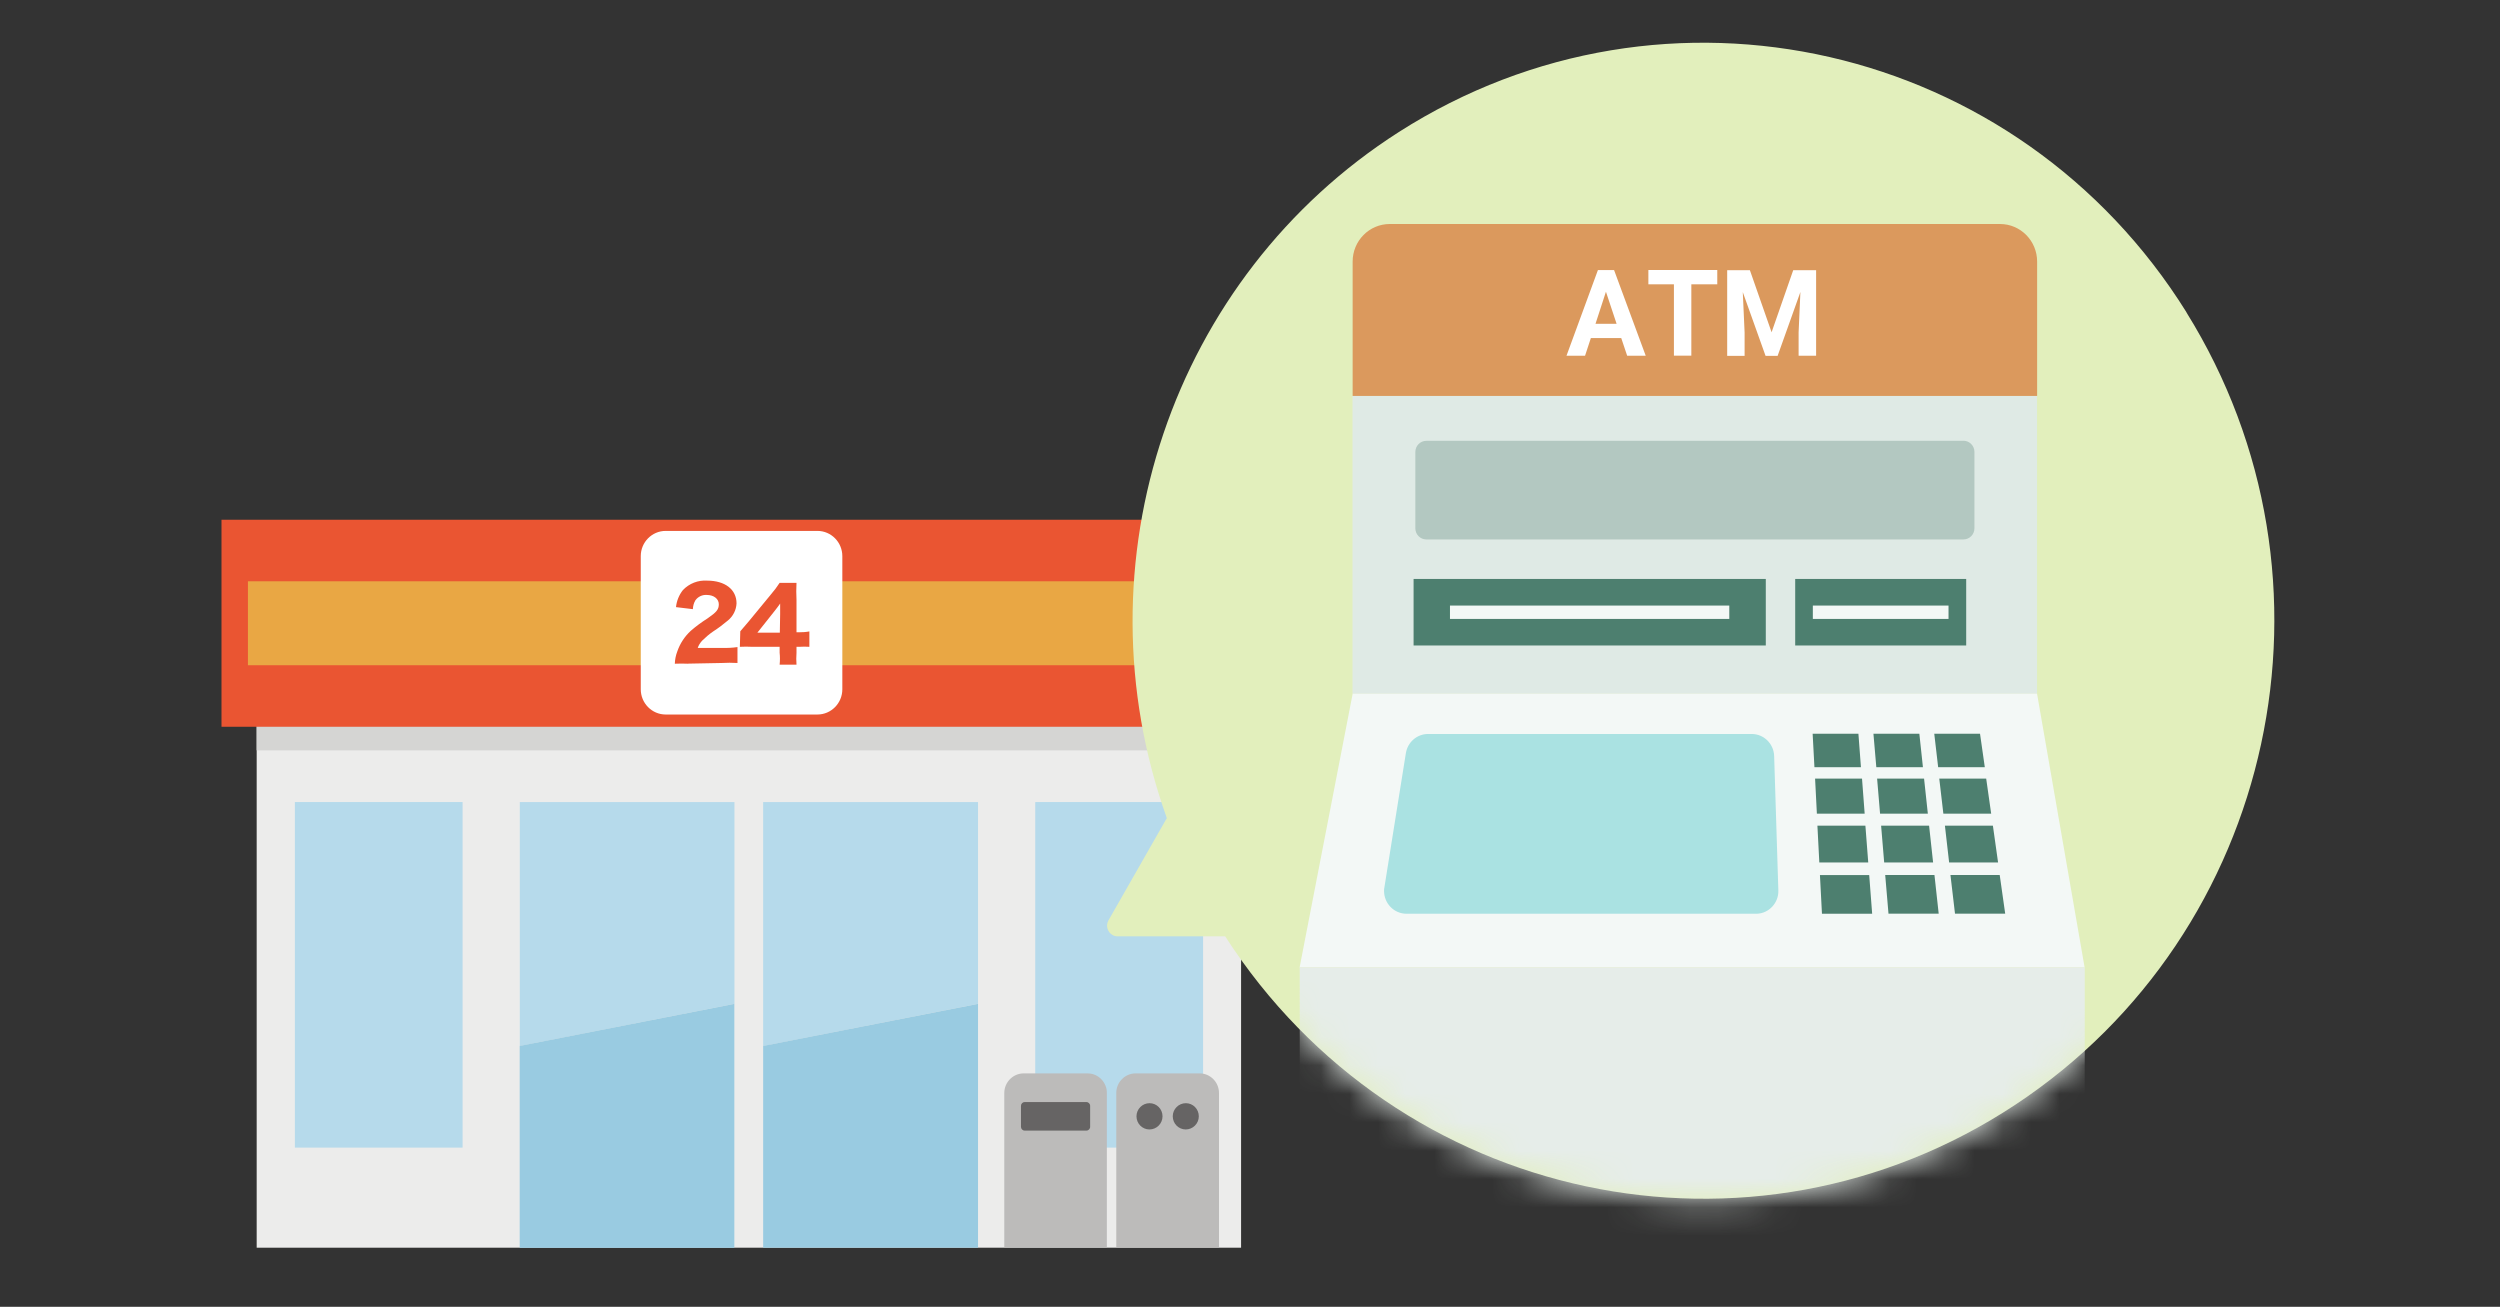 <svg width="88" height="46" viewBox="0 0 88 46" fill="none" xmlns="http://www.w3.org/2000/svg">
<rect x="0" y="0" width="88" height="46" fill="#333333" stroke="none"/>
<path d="M43.686 19.152H9.035V43.919H43.686V19.152Z" fill="#ECECEB"/>
<path d="M43.686 19.152H9.035V26.413H43.686V19.152Z" fill="#D5D5D3"/>
<path d="M44.928 18.295H7.797V25.582H44.928V18.295Z" fill="#EA5532"/>
<path d="M43.99 20.461H8.727V23.416H43.986V20.461H43.99Z" fill="#E9A744"/>
<path d="M16.283 28.232H10.379V40.396H16.283V28.232Z" fill="#B6DAEB"/>
<path d="M42.349 28.232H36.441V40.396H42.349V28.232Z" fill="#B6DAEB"/>
<path d="M28.774 18.688H23.431C22.948 18.688 22.555 19.086 22.555 19.575V24.264C22.555 24.752 22.948 25.151 23.431 25.151H28.774C29.257 25.151 29.65 24.752 29.65 24.264V19.575C29.65 19.086 29.257 18.688 28.774 18.688Z" fill="white"/>
<path d="M24.229 23.363C24.07 23.356 23.91 23.356 23.754 23.363C23.758 23.217 23.787 23.074 23.839 22.935C23.936 22.653 24.099 22.405 24.315 22.205C24.5 22.044 24.701 21.897 24.909 21.765C25.224 21.547 25.302 21.453 25.302 21.269C25.302 21.085 25.131 20.942 24.879 20.942C24.723 20.931 24.571 21.002 24.478 21.13C24.422 21.224 24.393 21.333 24.389 21.442L23.795 21.371C23.817 21.153 23.902 20.942 24.04 20.769C24.263 20.536 24.575 20.416 24.89 20.438C25.521 20.438 25.926 20.75 25.926 21.239C25.915 21.476 25.803 21.694 25.622 21.841C25.458 21.98 25.284 22.111 25.102 22.228C24.964 22.322 24.838 22.431 24.719 22.548C24.649 22.623 24.593 22.709 24.56 22.807H25.436C25.61 22.811 25.785 22.803 25.959 22.777V23.337C25.774 23.326 25.588 23.326 25.406 23.337L24.229 23.36V23.363Z" fill="#EA5532"/>
<path d="M26.054 22.226L26.359 21.869L27.138 20.922C27.25 20.794 27.35 20.659 27.443 20.516H28.037C28.026 20.715 28.026 20.918 28.037 21.117V22.256H28.133C28.252 22.256 28.371 22.249 28.49 22.226V22.768C28.371 22.76 28.252 22.76 28.133 22.768H28.037V22.978C28.026 23.117 28.026 23.257 28.037 23.396H27.443C27.458 23.257 27.458 23.114 27.443 22.975V22.768H26.477C26.333 22.76 26.188 22.76 26.043 22.768L26.058 22.223L26.054 22.226ZM27.461 21.625V21.245C27.409 21.324 27.343 21.407 27.253 21.523L26.659 22.271H27.45L27.461 21.625Z" fill="#EA5532"/>
<path d="M34.427 35.335V28.232H26.863V36.82L34.427 35.335Z" fill="#B6DAEB"/>
<path d="M34.427 35.336L26.863 36.817V43.92H34.427V35.332V35.336Z" fill="#99CBE1"/>
<path d="M25.853 28.232H18.297V36.82L25.853 35.335V28.232Z" fill="#B6DAEB"/>
<path d="M18.293 36.821V43.924H25.849V35.336L18.293 36.817V36.821Z" fill="#99CBE1"/>
<path d="M35.351 43.901V38.475C35.351 38.092 35.66 37.783 36.035 37.783H38.285C38.559 37.783 38.808 37.952 38.912 38.212C38.946 38.295 38.964 38.385 38.961 38.479V43.904H35.348L35.351 43.901Z" fill="#BCBBBA"/>
<path d="M38.243 38.793H36.068C35.997 38.793 35.938 38.853 35.938 38.925V39.665C35.938 39.737 35.997 39.797 36.068 39.797H38.243C38.314 39.797 38.373 39.737 38.373 39.665V38.925C38.373 38.853 38.314 38.793 38.243 38.793Z" fill="#666464"/>
<path d="M39.293 43.901V38.475C39.293 38.291 39.363 38.114 39.493 37.986C39.62 37.855 39.794 37.783 39.976 37.783H42.226C42.605 37.783 42.909 38.095 42.909 38.475V43.901H39.289H39.293Z" fill="#BCBBBA"/>
<path d="M40.461 39.757C40.713 39.757 40.921 39.55 40.921 39.294C40.921 39.039 40.717 38.832 40.464 38.832C40.212 38.832 40.004 39.039 40.004 39.294C40.004 39.55 40.208 39.757 40.461 39.757Z" fill="#666464"/>
<path d="M41.738 39.757C41.99 39.757 42.198 39.55 42.198 39.294C42.198 39.039 41.994 38.832 41.742 38.832C41.489 38.832 41.281 39.039 41.281 39.294C41.281 39.55 41.486 39.757 41.738 39.757Z" fill="#666464"/>
<path d="M76.967 10.997C71.044 1.492 58.631 -1.351 49.241 4.646C41.251 9.752 37.853 19.803 41.072 28.797L39.019 32.395C38.915 32.575 38.978 32.805 39.156 32.91C39.212 32.944 39.275 32.959 39.342 32.959H43.126C49.189 42.374 61.643 45.029 70.937 38.888C80.13 32.816 82.811 20.401 76.963 10.997H76.967Z" fill="#E2EFBC"/>
<mask id="mask0_401_22413" style="mask-type:luminance" maskUnits="userSpaceOnUse" x="39" y="1" width="42" height="42">
<path d="M59.97 42.213C71.07 42.213 80.069 33.101 80.069 21.861C80.069 10.62 71.07 1.508 59.97 1.508C48.87 1.508 39.871 10.62 39.871 21.861C39.871 33.101 48.87 42.213 59.97 42.213Z" fill="white"/>
</mask>
<g mask="url(#mask0_401_22413)">
<path d="M71.704 13.938H47.609V24.42H71.704V13.938Z" fill="#DFEAE5"/>
<path d="M69.114 15.517H50.206C49.991 15.517 49.82 15.694 49.82 15.909V18.597C49.82 18.815 49.995 18.988 50.206 18.988H69.114C69.329 18.988 69.5 18.811 69.5 18.597V15.905C69.5 15.69 69.325 15.514 69.114 15.514V15.517Z" fill="#B3C8C1"/>
<path d="M73.379 34.055H45.746L47.614 24.418H71.704L73.379 34.055Z" fill="#F3F8F6"/>
<path d="M61.807 32.164H49.51C49.072 32.164 48.719 31.803 48.719 31.363C48.719 31.322 48.719 31.28 48.73 31.239L49.487 26.509C49.55 26.122 49.881 25.836 50.267 25.836H61.659C62.086 25.836 62.435 26.178 62.45 26.61L62.598 31.341C62.613 31.78 62.268 32.153 61.833 32.164H61.807Z" fill="#AAE2E2"/>
<path d="M65.509 27.005H63.868L63.805 25.828H65.416L65.505 27.005H65.509Z" fill="#4D7F6F"/>
<path d="M67.687 27.005H66.046L65.945 25.828H67.561L67.687 27.005Z" fill="#4D7F6F"/>
<path d="M69.865 27.005H68.223L68.086 25.828H69.697L69.865 27.005Z" fill="#4D7F6F"/>
<path d="M65.636 28.64H63.954L63.891 27.406H65.543L65.636 28.64Z" fill="#4D7F6F"/>
<path d="M67.86 28.64H66.178L66.074 27.406H67.727L67.86 28.64Z" fill="#4D7F6F"/>
<path d="M70.089 28.64H68.406L68.262 27.406H69.914L70.089 28.64Z" fill="#4D7F6F"/>
<path d="M65.762 30.358H64.04L63.973 29.064H65.662L65.762 30.358Z" fill="#4D7F6F"/>
<path d="M68.045 30.358H66.323L66.215 29.064H67.904L68.045 30.358Z" fill="#4D7F6F"/>
<path d="M70.332 30.358H68.609L68.461 29.064H70.15L70.332 30.358Z" fill="#4D7F6F"/>
<path d="M65.9 32.164H64.133L64.062 30.803H65.796L65.9 32.164Z" fill="#4D7F6F"/>
<path d="M68.242 32.162H66.475L66.359 30.801H68.093L68.242 32.162Z" fill="#4D7F6F"/>
<path d="M70.583 32.162H68.816L68.656 30.801H70.39L70.583 32.162Z" fill="#4D7F6F"/>
<path d="M62.156 20.379H49.758V22.721H62.156V20.379Z" fill="#4D7F6F"/>
<path d="M60.871 21.316H51.039V21.786H60.871V21.316Z" fill="#F3F8F6"/>
<path d="M69.21 20.379H63.191V22.721H69.21V20.379Z" fill="#4D7F6F"/>
<path d="M68.588 21.316H63.812V21.786H68.588V21.316Z" fill="#F3F8F6"/>
<path d="M70.4 7.885H48.92C48.2 7.885 47.613 8.475 47.613 9.208V13.938H71.707V9.208C71.707 8.479 71.124 7.885 70.4 7.885Z" fill="#DB995D"/>
<path d="M57.071 11.901H55.998L55.794 12.521H55.141L56.247 9.506H56.815L57.929 12.521H57.276L57.068 11.901H57.071ZM56.162 11.397H56.904L56.529 10.269L56.162 11.397Z" fill="white"/>
<path d="M60.448 10.008H59.535V12.519H58.922V10.008H58.023V9.504H60.448V10.008Z" fill="white"/>
<path d="M61.595 9.508L62.36 11.696L63.121 9.512H63.927V12.523H63.311V11.7L63.374 10.279L62.572 12.527H62.148L61.346 10.282L61.41 11.704V12.527H60.797V9.512H61.599L61.595 9.508Z" fill="white"/>
<path d="M45.75 34.055H73.383V47.399C73.383 47.73 73.115 48.001 72.789 48.001H46.344C46.017 48.001 45.75 47.73 45.75 47.399V34.055Z" fill="#E6EDE9"/>
</g>
</svg>
